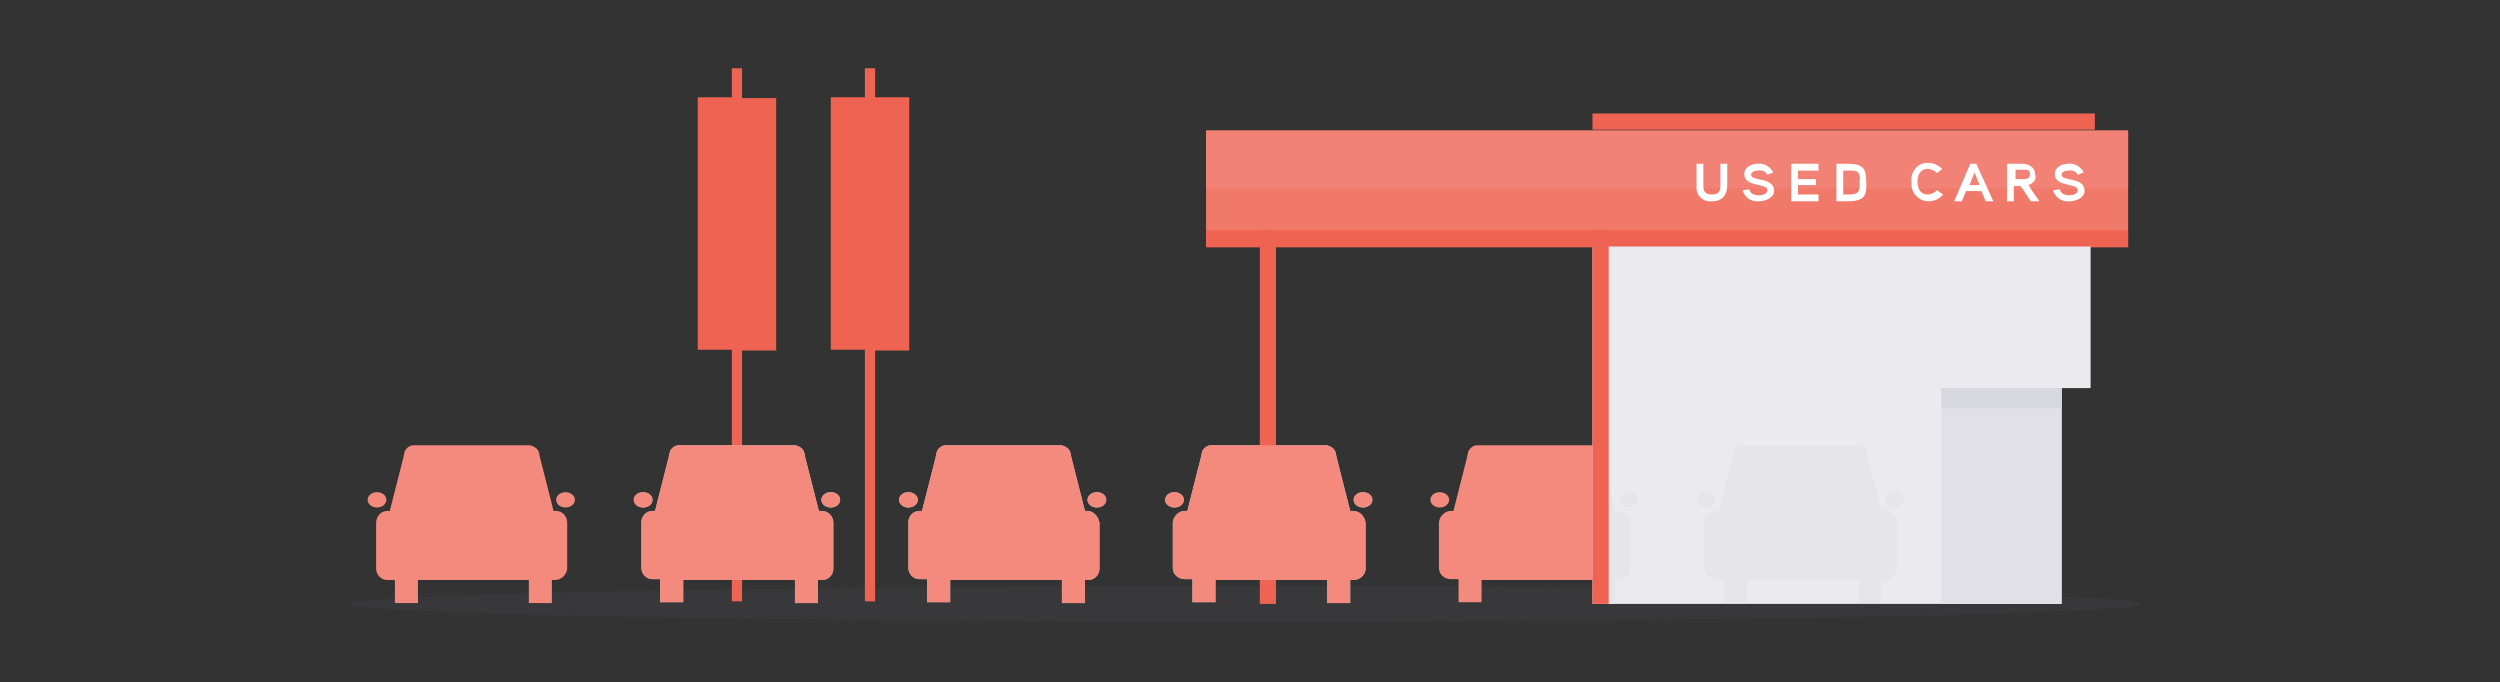 <?xml version="1.0" encoding="UTF-8"?>
<svg xmlns="http://www.w3.org/2000/svg" width="293.1" height="80" viewBox="0 0 293.1 80">
  <rect x="0" y="0" width="293.1" height="80" fill="#333333" stroke="none"/>
  <title>fleet-leasing</title>
  <ellipse opacity=".1" fill="#656684" cx="146" cy="70.8" rx="105" ry="2.1"></ellipse>
  <path fill="#EF6352" d="M106.6 11.4h-4V8h-1.2v3.4h-4V41h4v29.5h1.2V41.1h4V11.4zM87 8h-1.2v3.4h-4V41h4v29.5H87V41.1h4V11.5h-4V8zm99.7 5.3h58.9v1.9h-58.9v-1.9z"></path>
  <path fill="#C3C3CF" d="M158.6 59.9h-.3l-1.6-6.3-.1-.5c-.1-.5-.6-.8-1.1-.9H142c-.5 0-1 .4-1.1.9l-.1.5-1.6 6.3h-.3c-.7 0-1.3.6-1.4 1.3v5.4c0 .7.6 1.3 1.4 1.3h.9v2.7h2.7V68h13.1v2.7h2.7V68h.4c.7 0 1.4-.6 1.4-1.3v-5.4c-.1-.8-.7-1.4-1.5-1.4z"></path>
  <ellipse fill="#C3C3CF" cx="159.8" cy="58.6" rx="1.1" ry=".9"></ellipse>
  <ellipse fill="#C3C3CF" cx="137.7" cy="58.6" rx="1.1" ry=".9"></ellipse>
  <path fill="#F1796A" d="M141.4 15.3h108.1v13.6H141.4V15.3z"></path>
  <path fill="#EF6352" d="M147.7 27h1.9v43.8h-1.9V27z"></path>
  <path fill="#F28275" d="M141.4 15.3h108.1v6.8H141.4v-6.8z"></path>
  <path fill="#fff" d="M202.5 21.7c0 1.1-.5 1.9-1.8 1.9-.9.1-1.7-.5-1.8-1.4v-3h.8v2.5c0 .6.1 1.1 1 1.1s1-.5 1-1.1v-2.5h.8v2.5zm3.7 1.9c-.9.1-1.7-.5-1.9-1.3l.8-.1c.1.5.6.7 1.1.7s1-.2 1-.6c0-.9-2.7-.3-2.7-1.9 0-.8.8-1.2 1.6-1.2.7-.1 1.4.3 1.8 1l-.7.3c-.2-.4-.6-.6-1.1-.5-.3 0-.8.1-.8.5 0 .8 2.7.2 2.7 1.9 0 .7-.9 1.2-1.8 1.2zm7 0H210v-4.4h3.2v.8h-2.4v1h2.1v.7h-2.1v1.1h2.4v.8zm3.4 0h-1.3v-4.4h1.3c1.9 0 2.2.6 2.2 2.2.1 1.6-.3 2.2-2.2 2.2zm1.3-3.3c-.2-.3-.5-.3-1.1-.3h-.7v2.8h.7c.6 0 .9-.1 1.1-.4.1-.3.2-.7.1-1.1.1-.3.1-.7-.1-1zm9.9 2.5c-.4.5-1 .8-1.7.8-1.1 0-2-.9-2-2v-.3c-.1-1.1.6-2.1 1.7-2.2h.3c.6 0 1.2.3 1.6.7l-.6.5c-.3-.3-.7-.5-1.1-.5-.9 0-1.2.8-1.2 1.5s.3 1.5 1.2 1.5c.4 0 .8-.2 1.1-.5l.7.5zm5.9.8h-.9l-.5-1.2h-1.8l-.5 1.2h-.9l1.9-4.4h.7l2 4.4zm-1.6-1.9c0 .1-.6-1.5-.6-1.5l-.6 1.5h1.2zm5.7 0c.1.1.2.2.2.3l1.1 1.6h-1l-1-1.5c-.1-.2-.3-.4-.6-.3h-.4v1.8h-.8v-4.4h1.7c.9 0 1.6.4 1.6 1.3.2.5-.2 1-.8 1.2zm-.6-1.8h-.9V21h.9c.4 0 .8-.1.8-.6s-.3-.5-.8-.5zm5.4 3.7c-.9.1-1.7-.5-1.9-1.3l.8-.1c.1.5.6.7 1.1.7s1-.2 1-.6c0-.9-2.7-.3-2.7-1.9 0-.8.8-1.2 1.6-1.2.7-.1 1.4.3 1.8 1l-.7.3c-.2-.4-.6-.6-1.1-.5-.3 0-.8.1-.8.5 0 .8 2.7.2 2.7 1.9 0 .7-.9 1.2-1.8 1.2z"></path>
  <path fill="#F38A7D" d="M189.8 59.9h-.3l-1.6-6.3-.1-.5c-.1-.5-.6-.8-1.1-.9h-13.5c-.5 0-1 .4-1.1.9l-.1.5-1.6 6.3h-.3c-.7 0-1.3.6-1.4 1.3v5.4c0 .7.6 1.3 1.4 1.3h.9v2.7h2.7V68h13.1v2.7h2.7V68h.4c.7 0 1.3-.6 1.4-1.3v-5.4c-.2-.8-.8-1.4-1.5-1.4z"></path>
  <ellipse fill="#F38A7D" cx="190.9" cy="58.6" rx="1.1" ry=".9"></ellipse>
  <ellipse fill="#F38A7D" cx="168.8" cy="58.6" rx="1.1" ry=".9"></ellipse>
  <path fill="#C3C3CF" d="M127.5 59.9h-.3l-1.6-6.3-.1-.5c-.1-.5-.6-.8-1.1-.9h-13.5c-.5 0-1 .4-1.1.9l-.1.5-1.6 6.3h-.3c-.7 0-1.3.6-1.3 1.3v5.4c0 .7.6 1.3 1.3 1.3h.9v2.7h2.7V68h13.1v2.7h2.7V68h.4c.7 0 1.3-.6 1.3-1.3v-5.4c-.1-.7-.7-1.4-1.4-1.4z"></path>
  <ellipse fill="#C3C3CF" cx="128.6" cy="58.6" rx="1.1" ry=".9"></ellipse>
  <ellipse fill="#C3C3CF" cx="106.5" cy="58.6" rx="1.1" ry=".9"></ellipse>
  <path fill="#F38A7D" d="M158.6 59.9h-.3l-1.6-6.3-.1-.5c-.1-.5-.6-.8-1.1-.9H142c-.5 0-1 .4-1.1.9l-.1.5-1.6 6.3h-.3c-.7 0-1.3.6-1.4 1.3v5.4c0 .7.6 1.3 1.4 1.3h.9v2.7h2.7V68h13.1v2.7h2.7V68h.4c.7 0 1.4-.6 1.4-1.3v-5.4c-.1-.8-.7-1.4-1.5-1.4z"></path>
  <ellipse fill="#F38A7D" cx="159.8" cy="58.6" rx="1.1" ry=".9"></ellipse>
  <ellipse fill="#F38A7D" cx="137.7" cy="58.6" rx="1.1" ry=".9"></ellipse>
  <path fill="#C3C3CF" d="M96.3 59.9H96l-1.6-6.3-.1-.5c-.1-.5-.6-.8-1.1-.9H79.6c-.5 0-1 .4-1.1.9l-.1.5-1.6 6.3h-.3c-.7 0-1.3.6-1.3 1.3v5.4c0 .7.6 1.3 1.3 1.3h.9v2.7h2.7V68h13.1v2.7h2.7V68h.5c.7 0 1.3-.6 1.3-1.3v-5.4c0-.8-.6-1.4-1.4-1.4z"></path>
  <ellipse fill="#C3C3CF" cx="97.4" cy="58.6" rx="1.1" ry=".9"></ellipse>
  <ellipse fill="#C3C3CF" cx="75.4" cy="58.6" rx="1.1" ry=".9"></ellipse>
  <path fill="#F38A7D" d="M127.5 59.9h-.3l-1.6-6.3-.1-.5c-.1-.5-.6-.8-1.1-.9h-13.5c-.5 0-1 .4-1.1.9l-.1.5-1.6 6.3h-.3c-.7 0-1.3.6-1.3 1.3v5.4c0 .7.6 1.3 1.3 1.3h.9v2.7h2.7V68h13.1v2.7h2.7V68h.4c.7 0 1.3-.6 1.3-1.3v-5.4c-.1-.7-.7-1.4-1.4-1.4z"></path>
  <ellipse fill="#F38A7D" cx="128.6" cy="58.6" rx="1.1" ry=".9"></ellipse>
  <ellipse fill="#F38A7D" cx="106.5" cy="58.6" rx="1.1" ry=".9"></ellipse>
  <path fill="#F38A7D" d="M65.2 59.9h-.3l-1.6-6.3-.1-.5c-.1-.5-.6-.8-1.1-.9H48.5c-.5 0-1 .4-1.1.9l-.1.5-1.6 6.3h-.3c-.7 0-1.3.6-1.3 1.4v5.4c0 .7.6 1.3 1.3 1.3h.9v2.7H49V68h13v2.7h2.7V68h.4c.7 0 1.3-.6 1.4-1.3v-5.4c0-.8-.6-1.4-1.3-1.4z"></path>
  <ellipse fill="#F38A7D" cx="66.3" cy="58.6" rx="1.1" ry=".9"></ellipse>
  <ellipse fill="#F38A7D" cx="44.2" cy="58.6" rx="1.1" ry=".9"></ellipse>
  <path fill="#F38A7D" d="M96.3 59.9H96l-1.6-6.3-.1-.5c-.1-.5-.6-.8-1.1-.9H79.6c-.5 0-1 .4-1.1.9l-.1.5-1.6 6.3h-.3c-.7 0-1.3.6-1.3 1.3v5.4c0 .7.6 1.3 1.3 1.3h.9v2.7h2.7V68h13.1v2.7h2.7V68h.5c.7 0 1.3-.6 1.3-1.3v-5.4c0-.8-.6-1.4-1.4-1.4z"></path>
  <ellipse fill="#F38A7D" cx="97.4" cy="58.6" rx="1.1" ry=".9"></ellipse>
  <ellipse fill="#F38A7D" cx="75.4" cy="58.6" rx="1.1" ry=".9"></ellipse>
  <path fill="#EF6352" d="M141.4 27h108.1v2H141.4v-2z"></path>
  <path fill="#EBEBEF" d="M245.1 45.5V28.9h-58.4v41.9h55V45.5h3.4z"></path>
  <path fill="#E0E0E6" d="M227.6 45.5h14.1v25.3h-14.1V45.5z"></path>
  <path fill="#D8D9E0" d="M227.6 45.5h14.1v2.4h-14.1v-2.4z"></path>
  <path fill="#E5E5EA" d="M191.1 66.7v-5.4c0-.7-.6-1.3-1.4-1.3h-.3l-1.6-6.3-.1-.5c-.1-.2-.2-.4-.4-.6v18.2h2V68h.4c.8 0 1.4-.6 1.4-1.3z"></path>
  <ellipse fill="#E5E5EA" cx="190.9" cy="58.6" rx="1.1" ry=".9"></ellipse>
  <path fill="#E5E5EA" d="M220.9 59.9h-.3l-1.6-6.3-.1-.5c-.1-.5-.6-.8-1.1-.9h-13.5c-.5 0-1 .4-1.1.9l-.1.5-1.6 6.3h-.3c-.7 0-1.3.6-1.4 1.3v5.4c0 .7.6 1.3 1.4 1.3h.9v2.7h2.7V68h13.1v2.7h2.7V68h.4c.7 0 1.3-.6 1.4-1.3v-5.4c-.1-.8-.7-1.4-1.5-1.4z"></path>
  <ellipse fill="#E5E5EA" cx="222.1" cy="58.6" rx="1.1" ry=".9"></ellipse>
  <ellipse fill="#E5E5EA" cx="200" cy="58.6" rx="1.1" ry=".9"></ellipse>
  <path fill="#EF6352" d="M186.7 27h1.9v43.8h-1.9V27z"></path>
</svg>
